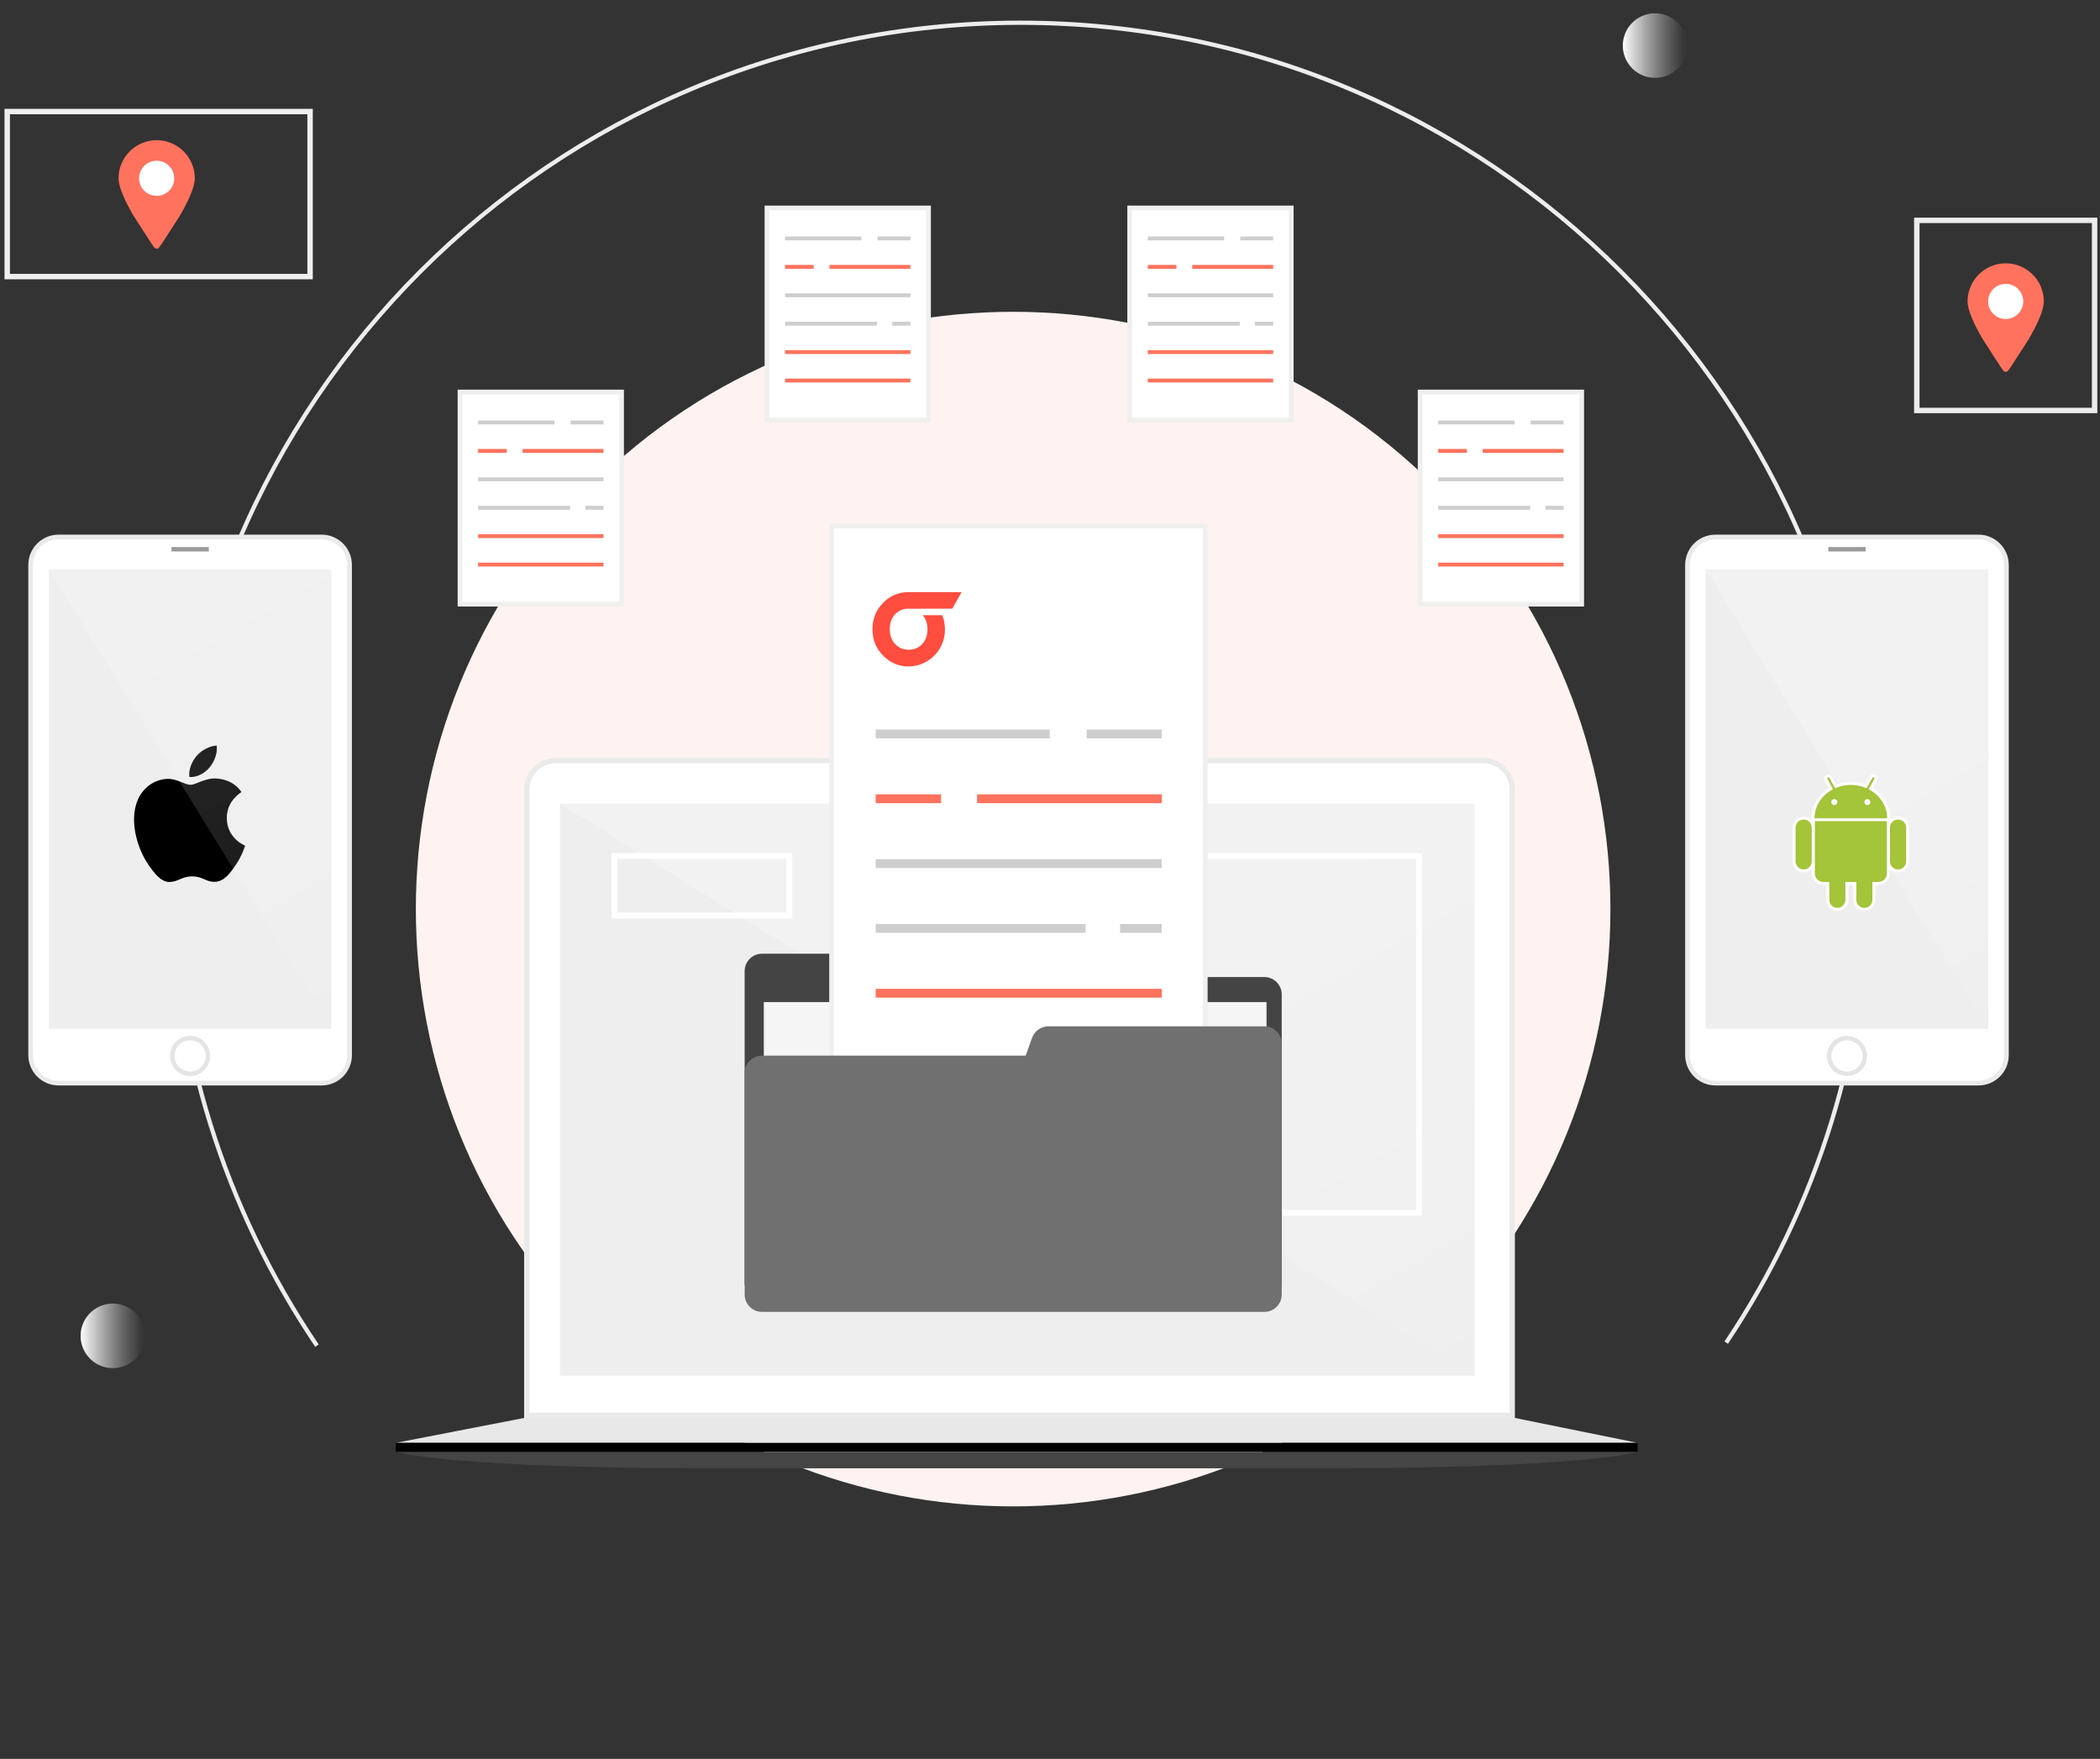 <svg width="357" height="299" viewBox="0 0 357 299" fill="none" xmlns="http://www.w3.org/2000/svg">
<rect x="0" y="0" width="357" height="299" fill="#333333" stroke="none"/>
<path d="M53.884 228.758C38.329 205.735 29.25 177.982 29.25 148.11C29.25 68.443 93.834 3.865 173.495 3.865C253.156 3.865 317.74 68.449 317.74 148.11C317.74 177.762 308.796 205.324 293.455 228.243" stroke="#EDEDED" stroke-width="0.72" stroke-miterlimit="10"/>
<path style="mix-blend-mode:overlay" d="M24.609 227.969C25.093 224.976 23.059 222.158 20.067 221.674C17.074 221.189 14.255 223.223 13.771 226.216C13.287 229.208 15.321 232.027 18.313 232.511C21.306 232.995 24.125 230.962 24.609 227.969Z" fill="url(#paint0_linear_2706_16352)"/>
<path style="mix-blend-mode:overlay" d="M286.638 9.276C287.482 6.364 285.805 3.32 282.893 2.477C279.981 1.634 276.936 3.311 276.093 6.223C275.25 9.135 276.927 12.179 279.839 13.022C282.751 13.865 285.795 12.188 286.638 9.276Z" fill="url(#paint1_linear_2706_16352)"/>
<path d="M356.083 37.462H325.855V69.779H356.083V37.462Z" stroke="#ECECEC" stroke-width="0.92" stroke-miterlimit="10"/>
<path d="M340.566 63.009C340.731 63.23 341.037 63.279 341.264 63.119C341.307 63.089 341.344 63.052 341.374 63.009C341.417 62.954 341.607 62.697 341.895 62.286L344.836 57.734C346.202 55.4 347.452 52.839 347.452 51.246C347.452 47.669 344.548 44.765 340.97 44.765C337.392 44.765 334.488 47.669 334.488 51.246C334.488 52.79 335.671 55.253 336.988 57.532L340.051 62.286C340.339 62.697 340.529 62.954 340.566 63.009Z" fill="#FF725E"/>
<path d="M337.977 51.246C337.977 49.592 339.318 48.257 340.966 48.257C342.614 48.257 343.956 49.599 343.956 51.246C343.956 52.895 342.614 54.236 340.966 54.236C339.312 54.236 337.977 52.895 337.977 51.246Z" fill="white"/>
<path d="M52.712 18.961H1.227V47.019H52.712V18.961Z" stroke="#EFEFEF" stroke-width="0.92" stroke-miterlimit="10"/>
<path d="M26.23 42.075C26.395 42.296 26.701 42.345 26.928 42.186C26.971 42.155 27.008 42.118 27.038 42.075C27.081 42.02 27.271 41.763 27.559 41.352L30.5 36.8C31.866 34.466 33.116 31.906 33.116 30.313C33.116 26.735 30.212 23.831 26.634 23.831C23.056 23.831 20.152 26.735 20.152 30.313C20.152 31.857 21.335 34.319 22.652 36.598L25.715 41.352C26.003 41.763 26.193 42.02 26.23 42.075Z" fill="#FF725E"/>
<path d="M23.641 30.313C23.641 28.659 24.982 27.323 26.63 27.323C28.278 27.323 29.62 28.665 29.62 30.313C29.62 31.961 28.278 33.302 26.63 33.302C24.976 33.302 23.641 31.961 23.641 30.313Z" fill="white"/>
<path d="M244.032 226.342C283.685 186.689 283.685 122.398 244.032 82.745C204.379 43.092 140.088 43.092 100.435 82.745C60.782 122.398 60.782 186.689 100.435 226.342C140.088 265.995 204.379 265.995 244.032 226.342Z" fill="#FFF3F1" style="mix-blend-mode:overlay"/>
<path d="M78.201 102.706V66.638H105.668V102.706H78.201Z" fill="white" stroke="#EFEFEF" stroke-width="0.8"/>
<path d="M81.281 71.819H94.251" stroke="#CECECE" stroke-width="0.66" stroke-miterlimit="10"/>
<path d="M97.004 71.819H102.597" stroke="#CECECE" stroke-width="0.66" stroke-miterlimit="10"/>
<path d="M81.281 76.653H86.152" stroke="#FF725E" stroke-width="0.66" stroke-miterlimit="10"/>
<path d="M88.836 76.653H102.596" stroke="#FF725E" stroke-width="0.66" stroke-miterlimit="10"/>
<path d="M81.281 81.48H102.595" stroke="#CECECE" stroke-width="0.66" stroke-miterlimit="10"/>
<path d="M81.281 86.314H96.922" stroke="#CECECE" stroke-width="0.66" stroke-miterlimit="10"/>
<path d="M99.488 86.314H102.594" stroke="#CECECE" stroke-width="0.66" stroke-miterlimit="10"/>
<path d="M81.281 91.141H102.595" stroke="#FF725E" stroke-width="0.66" stroke-miterlimit="10"/>
<path d="M81.281 95.975H102.595" stroke="#FF725E" stroke-width="0.66" stroke-miterlimit="10"/>
<path d="M241.42 102.706V66.638H268.887V102.706H241.42Z" fill="white" stroke="#EFEFEF" stroke-width="0.8"/>
<path d="M244.492 71.819H257.468" stroke="#CECECE" stroke-width="0.66" stroke-miterlimit="10"/>
<path d="M260.215 71.819H265.814" stroke="#CECECE" stroke-width="0.66" stroke-miterlimit="10"/>
<path d="M244.492 76.653H249.369" stroke="#FF725E" stroke-width="0.66" stroke-miterlimit="10"/>
<path d="M252.055 76.653H265.814" stroke="#FF725E" stroke-width="0.66" stroke-miterlimit="10"/>
<path d="M244.492 81.48H265.812" stroke="#CECECE" stroke-width="0.66" stroke-miterlimit="10"/>
<path d="M244.492 86.314H260.139" stroke="#CECECE" stroke-width="0.66" stroke-miterlimit="10"/>
<path d="M262.707 86.314H265.813" stroke="#CECECE" stroke-width="0.66" stroke-miterlimit="10"/>
<path d="M244.492 91.141H265.812" stroke="#FF725E" stroke-width="0.66" stroke-miterlimit="10"/>
<path d="M244.492 95.975H265.812" stroke="#FF725E" stroke-width="0.66" stroke-miterlimit="10"/>
<path d="M130.384 71.419V35.35H157.851V71.419H130.384Z" fill="white" stroke="#EFEFEF" stroke-width="0.8"/>
<path d="M133.457 40.532H146.427" stroke="#CECECE" stroke-width="0.66" stroke-miterlimit="10"/>
<path d="M149.18 40.532H154.773" stroke="#CECECE" stroke-width="0.66" stroke-miterlimit="10"/>
<path d="M133.457 45.365H138.327" stroke="#FF725E" stroke-width="0.66" stroke-miterlimit="10"/>
<path d="M141.012 45.365H154.772" stroke="#FF725E" stroke-width="0.66" stroke-miterlimit="10"/>
<path d="M133.457 50.193H154.771" stroke="#CECECE" stroke-width="0.66" stroke-miterlimit="10"/>
<path d="M133.457 55.026H149.104" stroke="#CECECE" stroke-width="0.66" stroke-miterlimit="10"/>
<path d="M151.672 55.026H154.772" stroke="#CECECE" stroke-width="0.66" stroke-miterlimit="10"/>
<path d="M133.457 59.854H154.771" stroke="#FF725E" stroke-width="0.66" stroke-miterlimit="10"/>
<path d="M133.457 64.688H154.771" stroke="#FF725E" stroke-width="0.66" stroke-miterlimit="10"/>
<path d="M192.045 71.419V35.35H219.512V71.419H192.045Z" fill="white" stroke="#EFEFEF" stroke-width="0.8"/>
<path d="M195.125 40.532H208.094" stroke="#CECECE" stroke-width="0.66" stroke-miterlimit="10"/>
<path d="M210.848 40.532H216.441" stroke="#CECECE" stroke-width="0.66" stroke-miterlimit="10"/>
<path d="M195.125 45.365H199.995" stroke="#FF725E" stroke-width="0.66" stroke-miterlimit="10"/>
<path d="M202.68 45.365H216.439" stroke="#FF725E" stroke-width="0.66" stroke-miterlimit="10"/>
<path d="M195.125 50.193H216.439" stroke="#CECECE" stroke-width="0.66" stroke-miterlimit="10"/>
<path d="M195.125 55.026H210.766" stroke="#CECECE" stroke-width="0.66" stroke-miterlimit="10"/>
<path d="M213.332 55.026H216.438" stroke="#CECECE" stroke-width="0.66" stroke-miterlimit="10"/>
<path d="M195.125 59.854H216.439" stroke="#FF725E" stroke-width="0.66" stroke-miterlimit="10"/>
<path d="M195.125 64.688H216.439" stroke="#FF725E" stroke-width="0.66" stroke-miterlimit="10"/>
<path d="M291.635 91.284H336.333C338.961 91.284 341.091 93.414 341.091 96.042V179.367C341.091 181.995 338.961 184.125 336.333 184.125H291.635C289.007 184.125 286.877 181.995 286.877 179.367V96.042C286.877 93.414 289.007 91.284 291.635 91.284Z" fill="white" stroke="#EAEAEA" stroke-width="0.8"/>
<path d="M338.004 96.79H289.961V174.889H338.004V96.79Z" fill="#EEEEEE"/>
<path d="M317.022 179.508C317.022 181.186 315.662 182.54 313.99 182.54C312.317 182.54 310.957 181.18 310.957 179.508C310.957 177.835 312.317 176.475 313.99 176.475C315.662 176.475 317.022 177.835 317.022 179.508Z" stroke="#E4E4E4" stroke-width="0.75" stroke-miterlimit="10"/>
<path d="M310.812 93.371H317.159" stroke="#9A9A9A" stroke-width="0.75" stroke-miterlimit="10"/>
<path opacity="0.25" d="M289.961 96.79L338.004 174.882V96.79H289.961Z" fill="url(#paint2_linear_2706_16352)"/>
<g clip-path="url(#clip0_2706_16352)">
<path d="M306.62 148.303C305.587 148.304 304.747 147.463 304.746 146.429L304.746 140.691C304.746 139.659 305.586 138.818 306.618 138.817C307.12 138.817 307.59 139.012 307.944 139.366C308.298 139.72 308.493 140.19 308.494 140.691L308.493 146.429C308.494 146.929 308.3 147.399 307.946 147.753C307.593 148.108 307.122 148.303 306.62 148.303ZM306.619 139.321C305.862 139.321 305.249 139.935 305.249 140.691L305.25 146.428C305.25 147.187 305.864 147.799 306.62 147.8C307.377 147.799 307.991 147.187 307.99 146.429V140.69C307.99 139.935 307.376 139.321 306.619 139.321Z" fill="white"/>
<path d="M321.318 139.605L320.815 139.605L308.473 139.606L307.969 139.607L307.969 139.103C307.968 137.035 309.094 135.111 310.94 133.975L310.222 132.665C310.135 132.511 310.113 132.317 310.164 132.139C310.216 131.962 310.338 131.809 310.502 131.721C310.597 131.668 310.713 131.638 310.831 131.638C311.085 131.638 311.318 131.776 311.44 131.999L312.191 133.367C312.969 133.082 313.789 132.936 314.637 132.937C315.496 132.936 316.321 133.082 317.101 133.368L317.851 131.998C317.972 131.775 318.206 131.637 318.46 131.637C318.574 131.637 318.688 131.665 318.789 131.719C318.957 131.811 319.075 131.959 319.127 132.138C319.178 132.316 319.157 132.504 319.067 132.667L318.35 133.976C320.193 135.114 321.318 137.036 321.318 139.101L321.318 139.605ZM317.67 134.169L318.626 132.422C318.677 132.331 318.644 132.214 318.552 132.164C318.458 132.113 318.343 132.148 318.293 132.239L317.327 134.003C316.515 133.642 315.605 133.439 314.643 133.44C313.683 133.439 312.775 133.641 311.964 134.001L310.997 132.241C310.947 132.148 310.831 132.114 310.74 132.166C310.647 132.215 310.613 132.332 310.665 132.423L311.621 134.168C309.741 135.137 308.471 136.983 308.473 139.103L320.814 139.102C320.815 136.983 319.547 135.14 317.67 134.169ZM311.836 136.867C311.552 136.867 311.32 136.636 311.32 136.35C311.32 136.066 311.551 135.832 311.836 135.832C312.122 135.832 312.354 136.066 312.354 136.35C312.354 136.635 312.122 136.867 311.836 136.867ZM317.455 136.866C317.17 136.866 316.938 136.636 316.938 136.349C316.938 136.065 317.17 135.831 317.456 135.83C317.74 135.831 317.972 136.065 317.972 136.349C317.972 136.635 317.741 136.866 317.455 136.866ZM312.353 154.843C311.32 154.842 310.48 154.002 310.479 152.969L310.479 150.436L309.987 150.437C309.461 150.437 308.967 150.233 308.596 149.862C308.225 149.491 308.02 148.997 308.021 148.471L308.019 139.581V139.076H308.523L320.772 139.074L321.276 139.074V139.578L321.277 148.469C321.278 149.554 320.395 150.436 319.311 150.436L318.816 150.436L318.817 152.968C318.817 154.001 317.976 154.841 316.944 154.841C316.443 154.843 315.974 154.648 315.619 154.293C315.264 153.939 315.069 153.469 315.069 152.969V150.436H314.227V152.968C314.226 154.001 313.386 154.843 312.353 154.843Z" fill="white"/>
<path d="M308.526 148.471C308.525 149.28 309.178 149.934 309.987 149.933H310.983L310.984 152.969C310.984 153.725 311.598 154.34 312.353 154.34C313.11 154.34 313.724 153.725 313.723 152.968L313.723 149.933L315.573 149.933L315.573 152.968C315.573 153.724 316.188 154.34 316.943 154.338C317.7 154.339 318.314 153.724 318.314 152.967L318.313 149.932L319.312 149.932C320.118 149.932 320.774 149.277 320.774 148.469L320.772 139.578L308.523 139.58L308.526 148.471ZM322.673 148.301C321.64 148.301 320.799 147.461 320.799 146.427L320.798 140.69C320.798 139.656 321.637 138.815 322.67 138.815C323.704 138.815 324.545 139.656 324.545 140.689L324.546 146.426C324.546 147.459 323.706 148.301 322.673 148.301ZM322.671 139.319C321.915 139.318 321.302 139.933 321.302 140.69L321.302 146.427C321.303 147.185 321.916 147.798 322.673 147.797C323.429 147.797 324.042 147.185 324.042 146.427L324.041 140.689C324.041 139.932 323.428 139.319 322.671 139.319Z" fill="white"/>
<path d="M306.62 139.321C305.863 139.32 305.25 139.935 305.25 140.691L305.251 146.428C305.251 147.187 305.865 147.799 306.621 147.799C307.379 147.799 307.992 147.187 307.991 146.429V140.69C307.991 139.935 307.377 139.32 306.62 139.321ZM317.669 134.169L318.625 132.422C318.676 132.331 318.643 132.215 318.55 132.163C318.457 132.114 318.342 132.147 318.292 132.239L317.326 134.004C316.514 133.642 315.604 133.439 314.642 133.44C313.682 133.439 312.772 133.641 311.963 134.001L310.996 132.241C310.946 132.148 310.83 132.115 310.739 132.165C310.646 132.216 310.612 132.332 310.663 132.423L311.62 134.168C309.74 135.137 308.47 136.983 308.471 139.103L320.813 139.102C320.814 136.983 319.546 135.14 317.669 134.169ZM311.835 136.867C311.551 136.867 311.319 136.636 311.319 136.35C311.319 136.066 311.55 135.832 311.835 135.832C312.121 135.832 312.353 136.066 312.353 136.35C312.353 136.635 312.121 136.867 311.835 136.867ZM317.454 136.866C317.169 136.866 316.937 136.635 316.937 136.349C316.938 136.065 317.169 135.831 317.455 135.83C317.738 135.831 317.971 136.065 317.971 136.349C317.971 136.635 317.739 136.866 317.454 136.866ZM308.522 139.58L308.524 148.471C308.523 149.28 309.178 149.933 309.986 149.933L310.981 149.934L310.982 152.969C310.982 153.725 311.597 154.34 312.352 154.34C313.109 154.34 313.722 153.725 313.722 152.969L313.721 149.933L315.571 149.933L315.572 152.969C315.572 153.724 316.187 154.34 316.942 154.338C317.699 154.339 318.312 153.724 318.312 152.967L318.311 149.932L319.31 149.932C320.117 149.932 320.773 149.278 320.773 148.469L320.771 139.578L308.522 139.58ZM324.04 140.689C324.04 139.932 323.426 139.319 322.67 139.319C321.913 139.318 321.3 139.933 321.3 140.69L321.301 146.427C321.301 147.185 321.914 147.797 322.671 147.797C323.428 147.797 324.041 147.185 324.041 146.427L324.04 140.689Z" fill="#A4C439"/>
</g>
<path d="M9.971 91.284H54.669C57.297 91.284 59.427 93.414 59.427 96.042V179.367C59.427 181.995 57.297 184.125 54.669 184.125H9.971C7.343 184.125 5.213 181.995 5.213 179.367V96.042C5.213 93.414 7.343 91.284 9.971 91.284Z" fill="white" stroke="#EAEAEA" stroke-width="0.8"/>
<path d="M56.34 96.79H8.297V174.889H56.34V96.79Z" fill="#EEEEEE"/>
<g clip-path="url(#clip1_2706_16352)">
<path d="M38.555 139.064C38.588 142.573 41.634 143.741 41.667 143.756C41.642 143.838 41.181 145.42 40.063 147.054C39.096 148.467 38.093 149.874 36.513 149.904C34.96 149.932 34.461 148.983 32.685 148.983C30.911 148.983 30.356 149.874 28.886 149.932C27.361 149.99 26.199 148.404 25.225 146.997C23.233 144.118 21.711 138.861 23.755 135.313C24.77 133.551 26.584 132.435 28.553 132.407C30.051 132.378 31.465 133.414 32.38 133.414C33.295 133.414 35.014 132.168 36.82 132.351C37.576 132.383 39.698 132.656 41.061 134.651C40.952 134.72 38.529 136.13 38.555 139.064ZM35.637 130.446C36.447 129.466 36.992 128.101 36.843 126.744C35.676 126.791 34.264 127.522 33.427 128.501C32.677 129.369 32.02 130.758 32.197 132.088C33.498 132.189 34.827 131.427 35.637 130.446Z" fill="black"/>
</g>
<path d="M35.35 179.508C35.35 181.186 33.99 182.54 32.318 182.54C30.645 182.54 29.285 181.18 29.285 179.508C29.285 177.835 30.645 176.475 32.318 176.475C33.99 176.475 35.35 177.835 35.35 179.508Z" stroke="#E4E4E4" stroke-width="0.75" stroke-miterlimit="10"/>
<path d="M29.148 93.371H35.495" stroke="#9A9A9A" stroke-width="0.75" stroke-miterlimit="10"/>
<path opacity="0.15" d="M8.297 96.735L56.34 174.827V96.735H8.297Z" fill="url(#paint3_linear_2706_16352)"/>
<path d="M94.483 129.299H252.151C254.873 129.299 257.08 131.511 257.08 134.228V240.597H89.548V134.228C89.548 131.506 91.76 129.299 94.477 129.299H94.483Z" fill="white" stroke="#EAEAEA" stroke-width="0.9"/>
<path d="M250.672 136.63H95.203V233.861H250.672V136.63Z" fill="#EEEEEE"/>
<path d="M89.097 241.047L67.293 245.28H278.401L257.529 241.047H89.097Z" fill="#E8E8E8"/>
<path d="M278.395 245.28H67.293V246.836H278.395V245.28Z" fill="black"/>
<path d="M176.311 246.837H67.293C67.293 246.837 76.642 249.606 120.629 249.606H225.065C269.052 249.606 278.401 246.837 278.401 246.837H176.318H176.311Z" fill="#454545"/>
<path d="M134.186 145.494H104.461V155.627H134.186V145.494Z" stroke="white" stroke-miterlimit="10"/>
<path d="M241.244 145.494H188.227V206.164H241.244V145.494Z" stroke="white" stroke-miterlimit="10"/>
<path opacity="0.25" d="M95.207 136.629H250.676V233.867L95.207 136.629Z" fill="url(#paint4_linear_2706_16352)"/>
<path d="M176.501 166.091V165.086C176.501 163.451 175.178 162.127 173.542 162.127H129.549C127.913 162.127 126.59 163.451 126.59 165.086V218.404H217.891V169.05C217.891 167.414 216.568 166.091 214.932 166.091H176.495H176.501Z" fill="#444444"/>
<path d="M215.31 170.349H129.848V218.943H215.31V170.349Z" fill="#F5F5F5"/>
<path d="M141.369 195.833V89.422H204.895V195.833H141.369Z" fill="white" stroke="#EFEFEF" stroke-width="0.8"/>
<path d="M161.898 103.464L154.084 103.484L154.076 103.487C153.344 103.55 152.661 103.889 152.159 104.438C151.557 105.085 151.256 105.932 151.256 106.976C151.256 107.992 151.561 108.826 152.171 109.477C152.78 110.128 153.543 110.454 154.459 110.454C155.396 110.454 156.166 110.132 156.768 109.488C157.371 108.845 157.672 108.007 157.672 106.976C157.672 106.012 157.4 105.214 156.865 104.578H160.183C160.489 105.343 160.645 106.161 160.642 106.987C160.646 108.097 160.36 109.187 159.814 110.146C159.268 111.105 158.482 111.897 157.536 112.442C156.586 113.002 155.507 113.295 154.409 113.292C152.876 113.292 151.518 112.747 150.338 111.658C148.993 110.407 148.32 108.843 148.32 106.966C148.32 105.213 148.916 103.725 150.108 102.5C151.299 101.276 152.738 100.663 154.423 100.662C154.581 100.662 154.709 100.667 154.781 100.671H154.827C154.844 100.671 158.221 100.675 163.462 100.678L161.898 103.464Z" fill="#FF4D3F"/>
<path d="M148.863 124.763H178.46" stroke="#CECECE" stroke-width="1.5" stroke-miterlimit="10"/>
<path d="M184.727 124.763H197.494" stroke="#CECECE" stroke-width="1.5" stroke-miterlimit="10"/>
<path d="M148.863 135.784H159.983" stroke="#FF725E" stroke-width="1.5" stroke-miterlimit="10"/>
<path d="M166.102 135.784H197.493" stroke="#FF725E" stroke-width="1.5" stroke-miterlimit="10"/>
<path d="M148.863 146.805H197.494" stroke="#CECECE" stroke-width="1.5" stroke-miterlimit="10"/>
<path d="M148.863 157.827H184.555" stroke="#CECECE" stroke-width="1.5" stroke-miterlimit="10"/>
<path d="M190.414 157.827H197.496" stroke="#CECECE" stroke-width="1.5" stroke-miterlimit="10"/>
<path d="M148.863 168.848H197.494" stroke="#FF725E" stroke-width="1.5" stroke-miterlimit="10"/>
<path d="M175.454 176.426L174.363 179.453H129.549C127.913 179.453 126.59 180.776 126.59 182.412V220.058C126.59 221.694 127.913 223.017 129.549 223.017H214.938C216.574 223.017 217.897 221.694 217.897 220.058V177.431C217.897 175.795 216.574 174.472 214.938 174.472H178.235C176.991 174.472 175.876 175.256 175.454 176.426Z" fill="#707070"/>
<defs>
<linearGradient id="paint0_linear_2706_16352" x1="13.691" y1="227.095" x2="24.676" y2="227.095" gradientUnits="userSpaceOnUse">
<stop stop-color="white"/>
<stop offset="0.08" stop-color="white" stop-opacity="0.89"/>
<stop offset="0.34" stop-color="white" stop-opacity="0.58"/>
<stop offset="0.57" stop-color="white" stop-opacity="0.33"/>
<stop offset="0.77" stop-color="white" stop-opacity="0.15"/>
<stop offset="0.91" stop-color="white" stop-opacity="0.04"/>
<stop offset="1" stop-color="white" stop-opacity="0"/>
</linearGradient>
<linearGradient id="paint1_linear_2706_16352" x1="275.875" y1="7.766" x2="286.853" y2="7.766" gradientUnits="userSpaceOnUse">
<stop stop-color="white"/>
<stop offset="0.08" stop-color="white" stop-opacity="0.89"/>
<stop offset="0.34" stop-color="white" stop-opacity="0.58"/>
<stop offset="0.57" stop-color="white" stop-opacity="0.33"/>
<stop offset="0.77" stop-color="white" stop-opacity="0.15"/>
<stop offset="0.91" stop-color="white" stop-opacity="0.04"/>
<stop offset="1" stop-color="white" stop-opacity="0"/>
</linearGradient>
<linearGradient id="paint2_linear_2706_16352" x1="353.804" y1="165.76" x2="307.979" y2="86.387" gradientUnits="userSpaceOnUse">
<stop stop-color="white" stop-opacity="0"/>
<stop offset="0.02" stop-color="white" stop-opacity="0.06"/>
<stop offset="0.09" stop-color="white" stop-opacity="0.26"/>
<stop offset="0.17" stop-color="white" stop-opacity="0.43"/>
<stop offset="0.25" stop-color="white" stop-opacity="0.59"/>
<stop offset="0.33" stop-color="white" stop-opacity="0.71"/>
<stop offset="0.43" stop-color="white" stop-opacity="0.82"/>
<stop offset="0.52" stop-color="white" stop-opacity="0.9"/>
<stop offset="0.64" stop-color="white" stop-opacity="0.96"/>
<stop offset="0.77" stop-color="white" stop-opacity="0.99"/>
<stop offset="0.99" stop-color="white"/>
</linearGradient>
<linearGradient id="paint3_linear_2706_16352" x1="72.14" y1="165.705" x2="26.314" y2="86.332" gradientUnits="userSpaceOnUse">
<stop stop-color="white" stop-opacity="0"/>
<stop offset="0.02" stop-color="white" stop-opacity="0.06"/>
<stop offset="0.09" stop-color="white" stop-opacity="0.26"/>
<stop offset="0.17" stop-color="white" stop-opacity="0.43"/>
<stop offset="0.25" stop-color="white" stop-opacity="0.59"/>
<stop offset="0.33" stop-color="white" stop-opacity="0.71"/>
<stop offset="0.43" stop-color="white" stop-opacity="0.82"/>
<stop offset="0.52" stop-color="white" stop-opacity="0.9"/>
<stop offset="0.64" stop-color="white" stop-opacity="0.96"/>
<stop offset="0.77" stop-color="white" stop-opacity="0.99"/>
<stop offset="0.99" stop-color="white"/>
</linearGradient>
<linearGradient id="paint4_linear_2706_16352" x1="234.484" y1="243.216" x2="153.512" y2="102.971" gradientUnits="userSpaceOnUse">
<stop stop-color="white" stop-opacity="0"/>
<stop offset="0.02" stop-color="white" stop-opacity="0.06"/>
<stop offset="0.09" stop-color="white" stop-opacity="0.26"/>
<stop offset="0.17" stop-color="white" stop-opacity="0.43"/>
<stop offset="0.25" stop-color="white" stop-opacity="0.59"/>
<stop offset="0.33" stop-color="white" stop-opacity="0.71"/>
<stop offset="0.43" stop-color="white" stop-opacity="0.82"/>
<stop offset="0.52" stop-color="white" stop-opacity="0.9"/>
<stop offset="0.64" stop-color="white" stop-opacity="0.96"/>
<stop offset="0.77" stop-color="white" stop-opacity="0.99"/>
<stop offset="0.99" stop-color="white"/>
</linearGradient>
<clipPath id="clip0_2706_16352">
<rect width="23.893" height="23.893" fill="white" transform="translate(302.699 131.293)"/>
</clipPath>
<clipPath id="clip1_2706_16352">
<rect width="23.893" height="23.893" fill="white" transform="translate(20.281 126.392)"/>
</clipPath>
</defs>
</svg>
